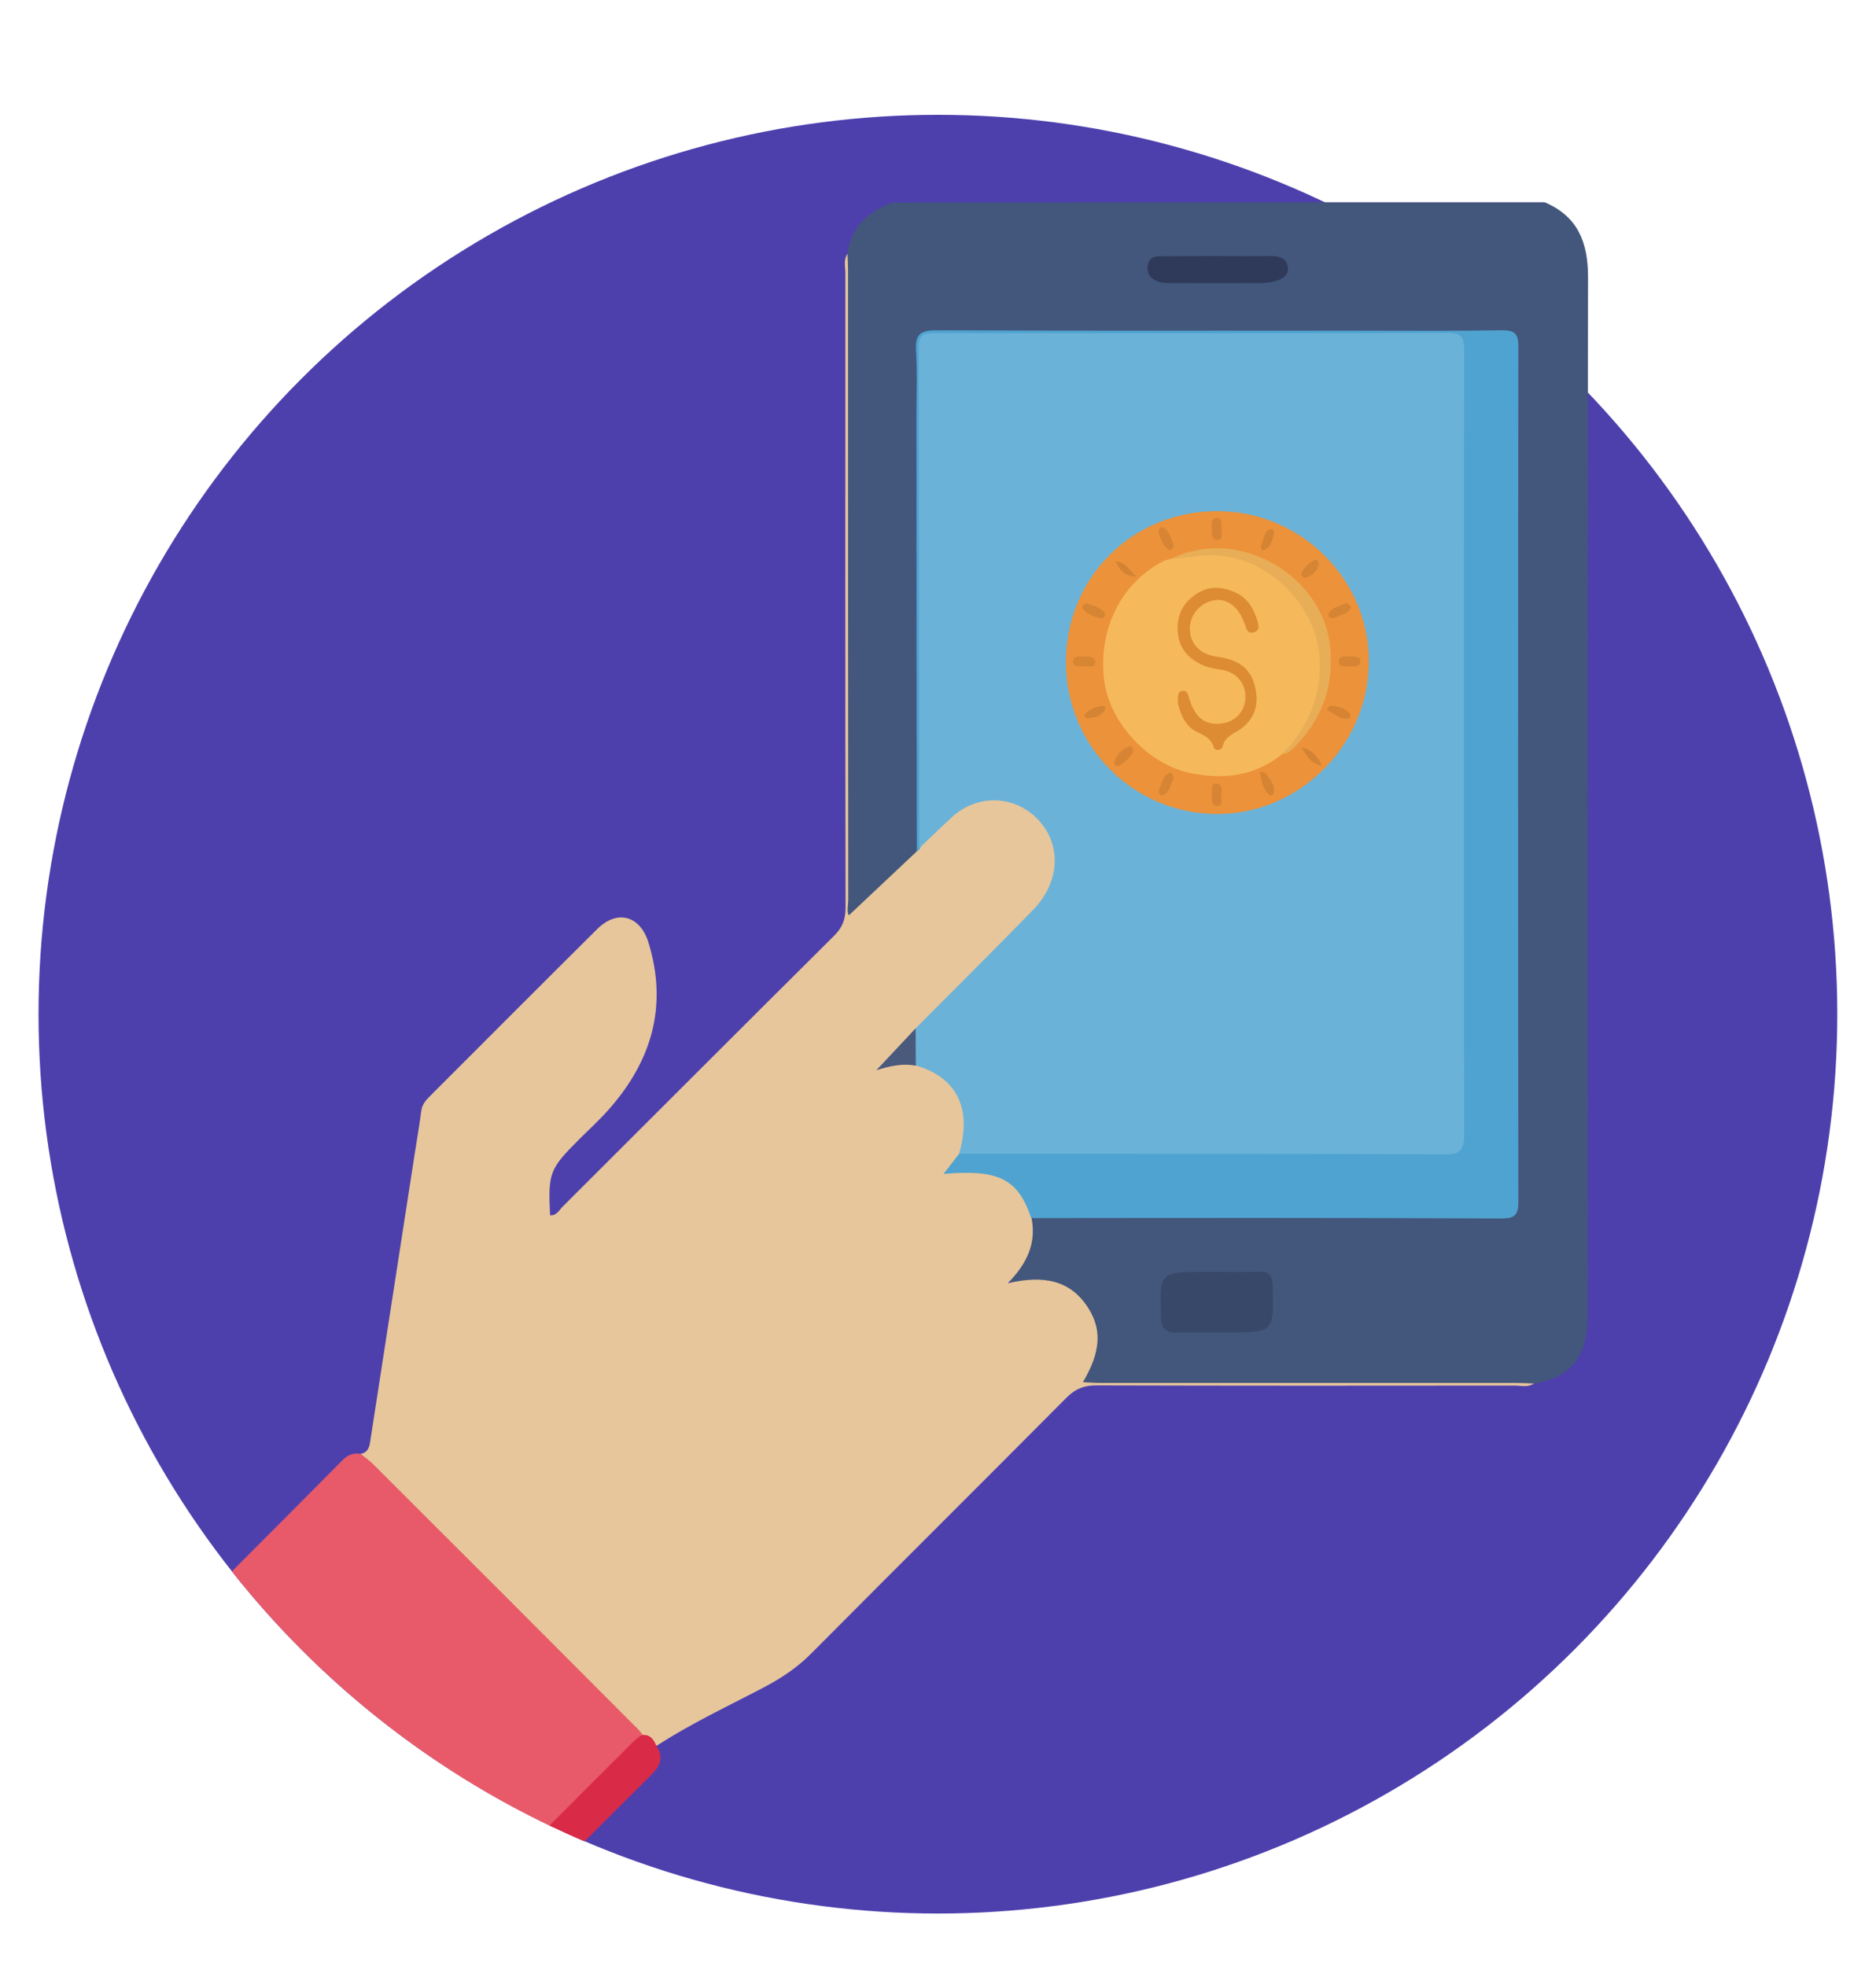 <?xml version="1.0" encoding="utf-8"?>
<!-- Generator: Adobe Illustrator 25.2.0, SVG Export Plug-In . SVG Version: 6.00 Build 0)  -->
<svg version="1.1" id="Layer_1" xmlns="http://www.w3.org/2000/svg" xmlns:xlink="http://www.w3.org/1999/xlink" x="0px" y="0px"
	 viewBox="0 0 993.5 1041" style="enable-background:new 0 0 993.5 1041;" xml:space="preserve">
<style type="text/css">
	.st0{fill:#4D40AD;}
	.st1{fill:#43567C;}
	.st2{fill:#E7C69B;}
	.st3{fill:#4FA3D0;}
	.st4{fill:#384868;}
	.st5{fill:#2F3A5A;}
	.st6{fill:#6BB2D8;}
	.st7{fill:#495A7D;}
	.st8{fill:#EC923A;}
	.st9{fill:#F5B95B;}
	.st10{fill:#E8AE57;}
	.st11{fill:#D78534;}
	.st12{fill:#D78634;}
	.st13{fill:#D68534;}
	.st14{fill:#D68434;}
	.st15{fill:#D58433;}
	.st16{fill:#D58434;}
	.st17{fill:#D38333;}
	.st18{fill:#DD8C34;}
	.st19{fill:#E85A6A;}
	.st20{fill:#D92A47;}
</style>
<circle class="st0" cx="496.7" cy="537.1" r="476.3"/>
<path class="st1" d="M818,107.1c17.6,7.5,23,21.2,23,39.7c-0.4,183.6-0.2,367.1-0.2,550.7c0,20.9-9.2,32.3-28.6,35.3
	c-3.5,0.8-7.1,0.4-10.6,0.4c-73.5,0-147,0-220.5,0c-10.4,0-10.4,0-6.4-9.3c10.1-24-4.6-44.8-30.9-43.5c-3.2,0.2-7.1,1.4-8.8-2.1
	c-1.4-2.8,1.2-5.6,2.9-7.9c4.1-6.1,6.2-12.7,6.5-20c0.1-2.3-0.3-4.8,2.1-6.4c4.8-2.4,9.9-1.7,14.9-1.7c73.6,0,147.2,0,220.8,0
	c2.1,0,4.2,0,6.2,0c12-0.1,12.5-0.5,12.5-12.6c0-72.4,0-144.8,0-217.2s0-144.8,0-217.2c0-3-0.1-5.9,0-8.9c0.2-5.9-2.4-8.7-8.5-8.5
	c-7.7,0.2-15.4-0.4-23.1-0.4c-89.3,0-178.7,0-268,0c-13.5,0-13.8,0.3-13.8,14.1c0,82.5,0,165,0,247.5c0,3.9,0.2,7.7-0.5,11.6
	c-8,14.2-20.9,24-32.6,34.7c-3.1,2.9-6.1,2-5.9-3.2c0-1.2,0-2.4,0-3.6c0-113.2,0-226.5,0-339.7c0-1.5,0-3,0.3-4.4
	c1.8-14.4,10.9-22.4,23.8-27.2C587.6,107.1,702.8,107.1,818,107.1z"/>
<path class="st2" d="M347.7,924.6c-2.4-1.9-4.7-3.7-7.1-5.6c-4-0.4-6-3.5-8.5-6c-46.1-45.9-92-92.1-138.2-138
	c-1.4-1.4-3.5-2.4-2.9-5c4.5-0.9,4.8-4.6,5.3-8.2c7.8-50.2,15.5-100.4,23.3-150.6c1.2-7.6,2.5-15.2,3.5-22.8
	c0.4-3.6,2.6-5.9,4.9-8.2c29.4-29.4,58.7-58.8,88.2-88.1c10.5-10.5,22.7-7.4,27.2,7c10.4,33.7,1.7,63-21.3,88.8
	c-4.9,5.5-10.4,10.5-15.7,15.8c-15.3,15.3-16.2,17.5-15.1,39.9c3.6,0.3,4.9-2.9,6.9-4.8c47.9-47.8,95.7-95.7,143.7-143.4
	c4.4-4.4,5.9-8.8,5.9-14.9c-0.2-111.9-0.1-223.8-0.1-335.7c0-3.5-1.1-7.1,1.1-10.4c0.1,3,0.3,5.9,0.3,8.9c0,111,0,222,0.1,333
	c0,3.1-0.9,6.4,0.3,8.5c11.9-11.2,23.9-22.5,35.9-33.8c0.4-1.3,1-2.5,1.7-3.6c4.8-6.1,10.3-11.4,16.1-16.5
	c12.9-11.3,32.1-11.8,44.1-1.7c14.4,12.2,17.5,30.6,7.8,46.3c-2.8,4.6-6.3,8.5-10.1,12.3c-19.5,19.4-38.9,38.9-58.4,58.4
	c-6.4,5.7-11.8,12.3-18.6,17.7c6.2-2.2,12.5-2.6,18.9-1c21.8,6.4,30.9,25.1,23.2,48.1c-1,2.7-3.5,4.6-4.4,7.8
	c16.6-2.8,30,1.6,38.8,16.4c1.8,3,3.8,6.2,1.8,9.9c2.5,13-2,23.7-12.6,34.5c19-4.4,33.6-1.8,43.1,13.9c6.9,11.4,5.8,23.1-3.3,38.5
	c3.5,0.2,6.5,0.4,9.5,0.4c73.2,0,146.4,0,219.7,0c3.3,0,6.5,0.2,9.7,0.3c-3.3,2.2-6.9,1.1-10.4,1.1c-73.8,0.1-147.7,0.1-221.5-0.1
	c-6.4,0-11,1.8-15.6,6.4c-44.9,45.2-90.2,90.2-135.1,135.4c-7.2,7.3-15.3,12.8-24.3,17.6C386,903.4,366.1,912.6,347.7,924.6z"/>
<path class="st3" d="M546.1,645.1c-6.9-20.7-17.1-25.9-46.4-23.4c2.9-3.7,5.5-7.1,8.1-10.5c4.7-3.6,10.2-2.7,15.5-2.7
	c77.2,0,154.3,0,231.5,0c17.6,0,17.7,0,17.7-17.6c0-131.7,0-263.5,0-395.2c0-16.1,0-16.1-16.1-16.1c-83.7,0-167.4,0-251,0
	c-2.7,0-5.3,0.1-8,0.1c-5.2-0.1-7.6,2.4-7.5,7.6c0,3.3-0.1,6.5-0.1,9.8c0,78.6,0,157.3,0,235.9c0,5.6,0.3,11.3-2.7,16.5
	c-0.5,0.6-1,1.1-1.6,1.7c-0.1-76.9-0.2-153.7-0.2-230.6c0-11.6,0.5-23.2-0.2-34.7c-0.5-8.5,1.9-11,10.7-11
	c76.3,0.3,152.6,0.2,228.8,0.2c23.4,0,46.9,0.2,70.3-0.2c6.6-0.1,9.3,1.2,9.2,8.7c-0.2,151.1-0.2,302.1,0,453.2
	c0,7.7-3.1,8.5-9.4,8.5C711.7,644.9,628.9,645,546.1,645.1z"/>
<path class="st4" d="M644.3,673.6c7.4,0,14.8,0.2,22.2-0.1c5.2-0.2,7.2,1.5,7.4,7c0.8,25.1,1,25.1-23.8,25.1
	c-8.9,0-17.8-0.2-26.7,0.1c-6,0.2-8.4-2-8.5-8.2c-0.7-23.9-0.9-23.9,23.2-23.9C640.1,673.6,642.2,673.6,644.3,673.6z"/>
<path class="st5" d="M644.8,135.6c9.5,0,19,0.1,28.4,0c4.3,0,8.1,1.1,8.8,5.6c0.8,4.8-3.3,6.8-7,7.8c-3.3,0.9-7,0.9-10.5,0.9
	c-14.5,0.1-29,0-43.5,0c-2.9,0-5.8,0.1-8.7-1.2c-3.5-1.6-4.9-4-4.5-7.7c0.4-4.2,3.1-5.3,6.8-5.3
	C624.7,135.6,634.8,135.6,644.8,135.6z"/>
<path class="st6" d="M486.8,449.2c-0.1-88.5-0.1-176.9-0.3-265.4c0-6.1,2.4-7.4,7.9-7.4c90.9,0.1,181.7,0.2,272.6-0.1
	c6.9,0,8.4,2.4,8.4,8.8c-0.2,138.6-0.2,277.3,0,415.9c0,6.8-1.3,10.3-9.2,10.3c-86.1-0.3-172.2-0.2-258.3-0.3
	c7-23.8-1-40.3-22.8-46.7c-4.6-6.6-3.1-13.2-0.1-19.8c20.7-20.8,41.5-41.5,62-62.5c14.6-14.9,15.4-35.2,2.2-48.5
	c-12.4-12.5-31.7-12.9-44.9-0.9C498.3,438.1,492.6,443.7,486.8,449.2z"/>
<path class="st7" d="M484.9,544.6c0,6.6,0.1,13.2,0.1,19.8c-7.1-1.4-13.9,0.2-20.9,2.4C471.3,559.1,478.1,551.9,484.9,544.6z"/>
<path class="st8" d="M645.1,270.7c44.5,0.3,80.6,36.8,79.8,80.8c-0.7,43.8-37.2,79.8-80.6,79.6c-44.4-0.2-80-36.3-79.8-80.8
	C564.7,305.4,600.1,270.4,645.1,270.7z"/>
<path class="st9" d="M679.1,399.3c-14.3,11.7-30.9,13.7-48.3,10.2c-23-4.6-43.5-27.1-46.1-49.6c-3.1-26.9,9.1-51.2,31.4-62.7
	c1.3-0.7,2.8-0.9,4.2-1.3c24.4-7.7,46-3.6,64.1,15.3C709,337,706.7,376.7,679.1,399.3z"/>
<path class="st10" d="M679.1,399.3c13.1-13.6,20.2-29.2,19.8-48.6c-0.7-29.4-27-56.1-56.5-56.6c-7.5-0.1-14.7,1.4-22,1.9
	c34.5-17.6,80.1,8.1,84,46.4c2.1,20.7-4,37.6-17.9,52.3C684.3,396.7,682.5,399.2,679.1,399.3z"/>
<path class="st11" d="M647.1,280.1c-0.6,2.1,1.2,5.6-2,5.9c-3.6,0.3-3.3-3.3-3.4-5.8c0-2.2-0.6-5.6,2.2-5.9
	C647.9,274,646.5,277.8,647.1,280.1z"/>
<path class="st12" d="M574.1,353c-2.3-0.5-6.1,0.8-5.8-3.1c0.2-2.8,3.6-2.2,5.9-2.2c2.5,0,6.1-0.2,5.8,3.4
	C579.7,354.2,576.2,352.4,574.1,353z"/>
<path class="st11" d="M600.2,397.8c-1.7,3.3-4.4,6-7.8,7.8c-1.1,0.6-2.5-0.7-2.2-1.9c1-4.3,4-7,8-8.6
	C599.3,394.7,600,396.3,600.2,397.8z"/>
<path class="st11" d="M641.6,420.1c0.3-2.2-0.2-5.6,2.9-5.1c3.3,0.5,2.4,4.2,2.3,6.7c-0.1,2,1.2,5.6-2.5,5.1
	C641.2,426.2,641.8,422.6,641.6,420.1z"/>
<path class="st11" d="M621.6,288.4c-0.2,1.8-1.1,3.6-2.7,2.7c-3.2-1.8-3.9-5.6-5.2-8.8c-0.6-1.6,0.9-3.5,2.1-3
	C619.6,281,619.9,285.3,621.6,288.4z"/>
<path class="st13" d="M585.3,324.7c0,1.6-0.8,2.8-2,2.7c-3.8-0.5-7.4-2-9.8-5c-1.2-1.5,0.8-3,2.1-2.7
	C579.3,320.5,582.8,322,585.3,324.7z"/>
<path class="st13" d="M715.5,321.7c-1.5,3.5-5.4,3.8-8.3,5.4c-1.9,1-4.3-0.2-3.7-1.9c1.3-3.6,5.5-3.9,8.5-5.5
	C713.4,319.1,714.8,319.8,715.5,321.7z"/>
<path class="st11" d="M714.9,347.6c2.3,0.1,5.7-0.2,5.5,2.7c-0.2,3.4-3.9,2.6-6.4,2.6c-2.2,0-5.5,0.4-5-3
	C709.5,347,712.7,347.8,714.9,347.6z"/>
<path class="st13" d="M621.6,412.7c-2.2,2.6-1.7,7.4-6.1,8.4c-1.5,0.3-2.3-1.9-1.6-3.3c1.6-3,1.9-7.1,5.5-8.5
	C620.6,408.8,621.6,410.7,621.6,412.7z"/>
<path class="st13" d="M698.5,298.9c-0.8,3.3-3.3,5.7-6.5,7c-1.5,0.6-3.3-0.9-2.8-2.2c1.3-3.3,4-5.6,7.1-7.2
	C697.4,296.1,698.3,297.2,698.5,298.9z"/>
<path class="st14" d="M702.6,375.9c1.1-1.4,1.4-2.3,1.7-2.2c4.2,0.3,8.2,1.1,10.9,4.7c0.2,0.3-0.5,2-1,2.1
	C709.7,381.4,706.8,378,702.6,375.9z"/>
<path class="st15" d="M667.2,408.5c2.4,0.8,2.8,0.8,3,1c2.3,3.3,5.5,6.3,4.3,10.9c-0.1,0.4-1.8,1-2.1,0.7
	C668.6,418,668.2,413.8,667.2,408.5z"/>
<path class="st16" d="M668.4,291.6c-0.3-1.2-1-2.3-0.7-2.8c1.8-2.8,1.2-7.1,4.9-8.6c1-0.4,2.5,0.6,2.1,1.9
	C673.8,285.8,673.5,290.2,668.4,291.6z"/>
<path class="st16" d="M585.1,373.9c0.2,0.9,0.4,1.2,0.3,1.4c-1.9,4.4-6.1,4.8-10.1,5.2c-0.3,0-1.2-1.8-1-2
	C577.2,375.3,580.8,373.7,585.1,373.9z"/>
<path class="st17" d="M689.2,395.9c5.2,0.9,8.2,4.1,11,9.6C693.5,404.4,691.9,399.5,689.2,395.9z"/>
<path class="st17" d="M590.7,297.3c5,0.1,6.8,3.9,11.1,8.1C594,305.1,592.9,300.7,590.7,297.3z"/>
<path class="st18" d="M623.7,372.1c0.2-3.2-0.3-5.8,2.5-6.2c2.9-0.4,3,2.4,3.6,4.2c2.5,7.5,6.1,13.5,15.4,13.2
	c8-0.3,13.6-5.4,14.3-13c0.6-7.7-4-13.8-11.7-15.4c-3.5-0.7-7.1-1-10.3-2.4c-7.4-3.2-12.8-8.3-13.7-17c-1-9.6,2.7-16.7,10.8-21.6
	c6.2-3.7,13.1-3.2,19.9,0c6.5,3.1,9.5,8.6,11.4,14.9c0.7,2.3,1.4,5-1.6,6c-3.6,1.2-4.1-1.4-5.1-4.2c-3.1-9.4-9.7-14.1-16.7-12.6
	c-7.3,1.6-12.5,7.9-12.4,15.2c0.2,7.8,5.5,13.4,14,14.5c13,1.7,19.4,7.2,21.1,18.8c1.2,7.9-1.5,14.6-7.9,19.4
	c-3.7,2.7-8.5,3.9-9.8,9.4c-0.5,2.3-4.1,2.6-4.8,0.3c-1.7-5.8-7.1-6.6-11.1-9.3C626.6,382.5,624.8,376.9,623.7,372.1z"/>
<path class="st19" d="M197.8,775.6c-2.1-2.1-4.5-3.8-6.8-5.6c-3.8-0.7-6.9,0.5-9.6,3.3c-19.5,19.7-39,39.3-58.6,58.9
	c45.3,57.3,103.5,104,170.2,135.6c11.9-11.9,23.8-23.8,35.6-35.7c4.1-4.2,9.1-7.7,12-13c-0.7-0.9-1.4-1.9-2.2-2.8
	C291.6,869.3,244.7,822.4,197.8,775.6z"/>
<path class="st20" d="M340.1,918.9c-3.3,1.6-5.6,4.4-8.1,6.9c-13.7,13.6-27.3,27.3-41,41c6.1,2.9,12.3,5.8,18.6,8.4
	c11.5-11.5,23-23,34.5-34.4c4.9-4.8,8-9.6,3.5-16.2C346.2,921.3,344.4,918.4,340.1,918.9z"/>
</svg>
